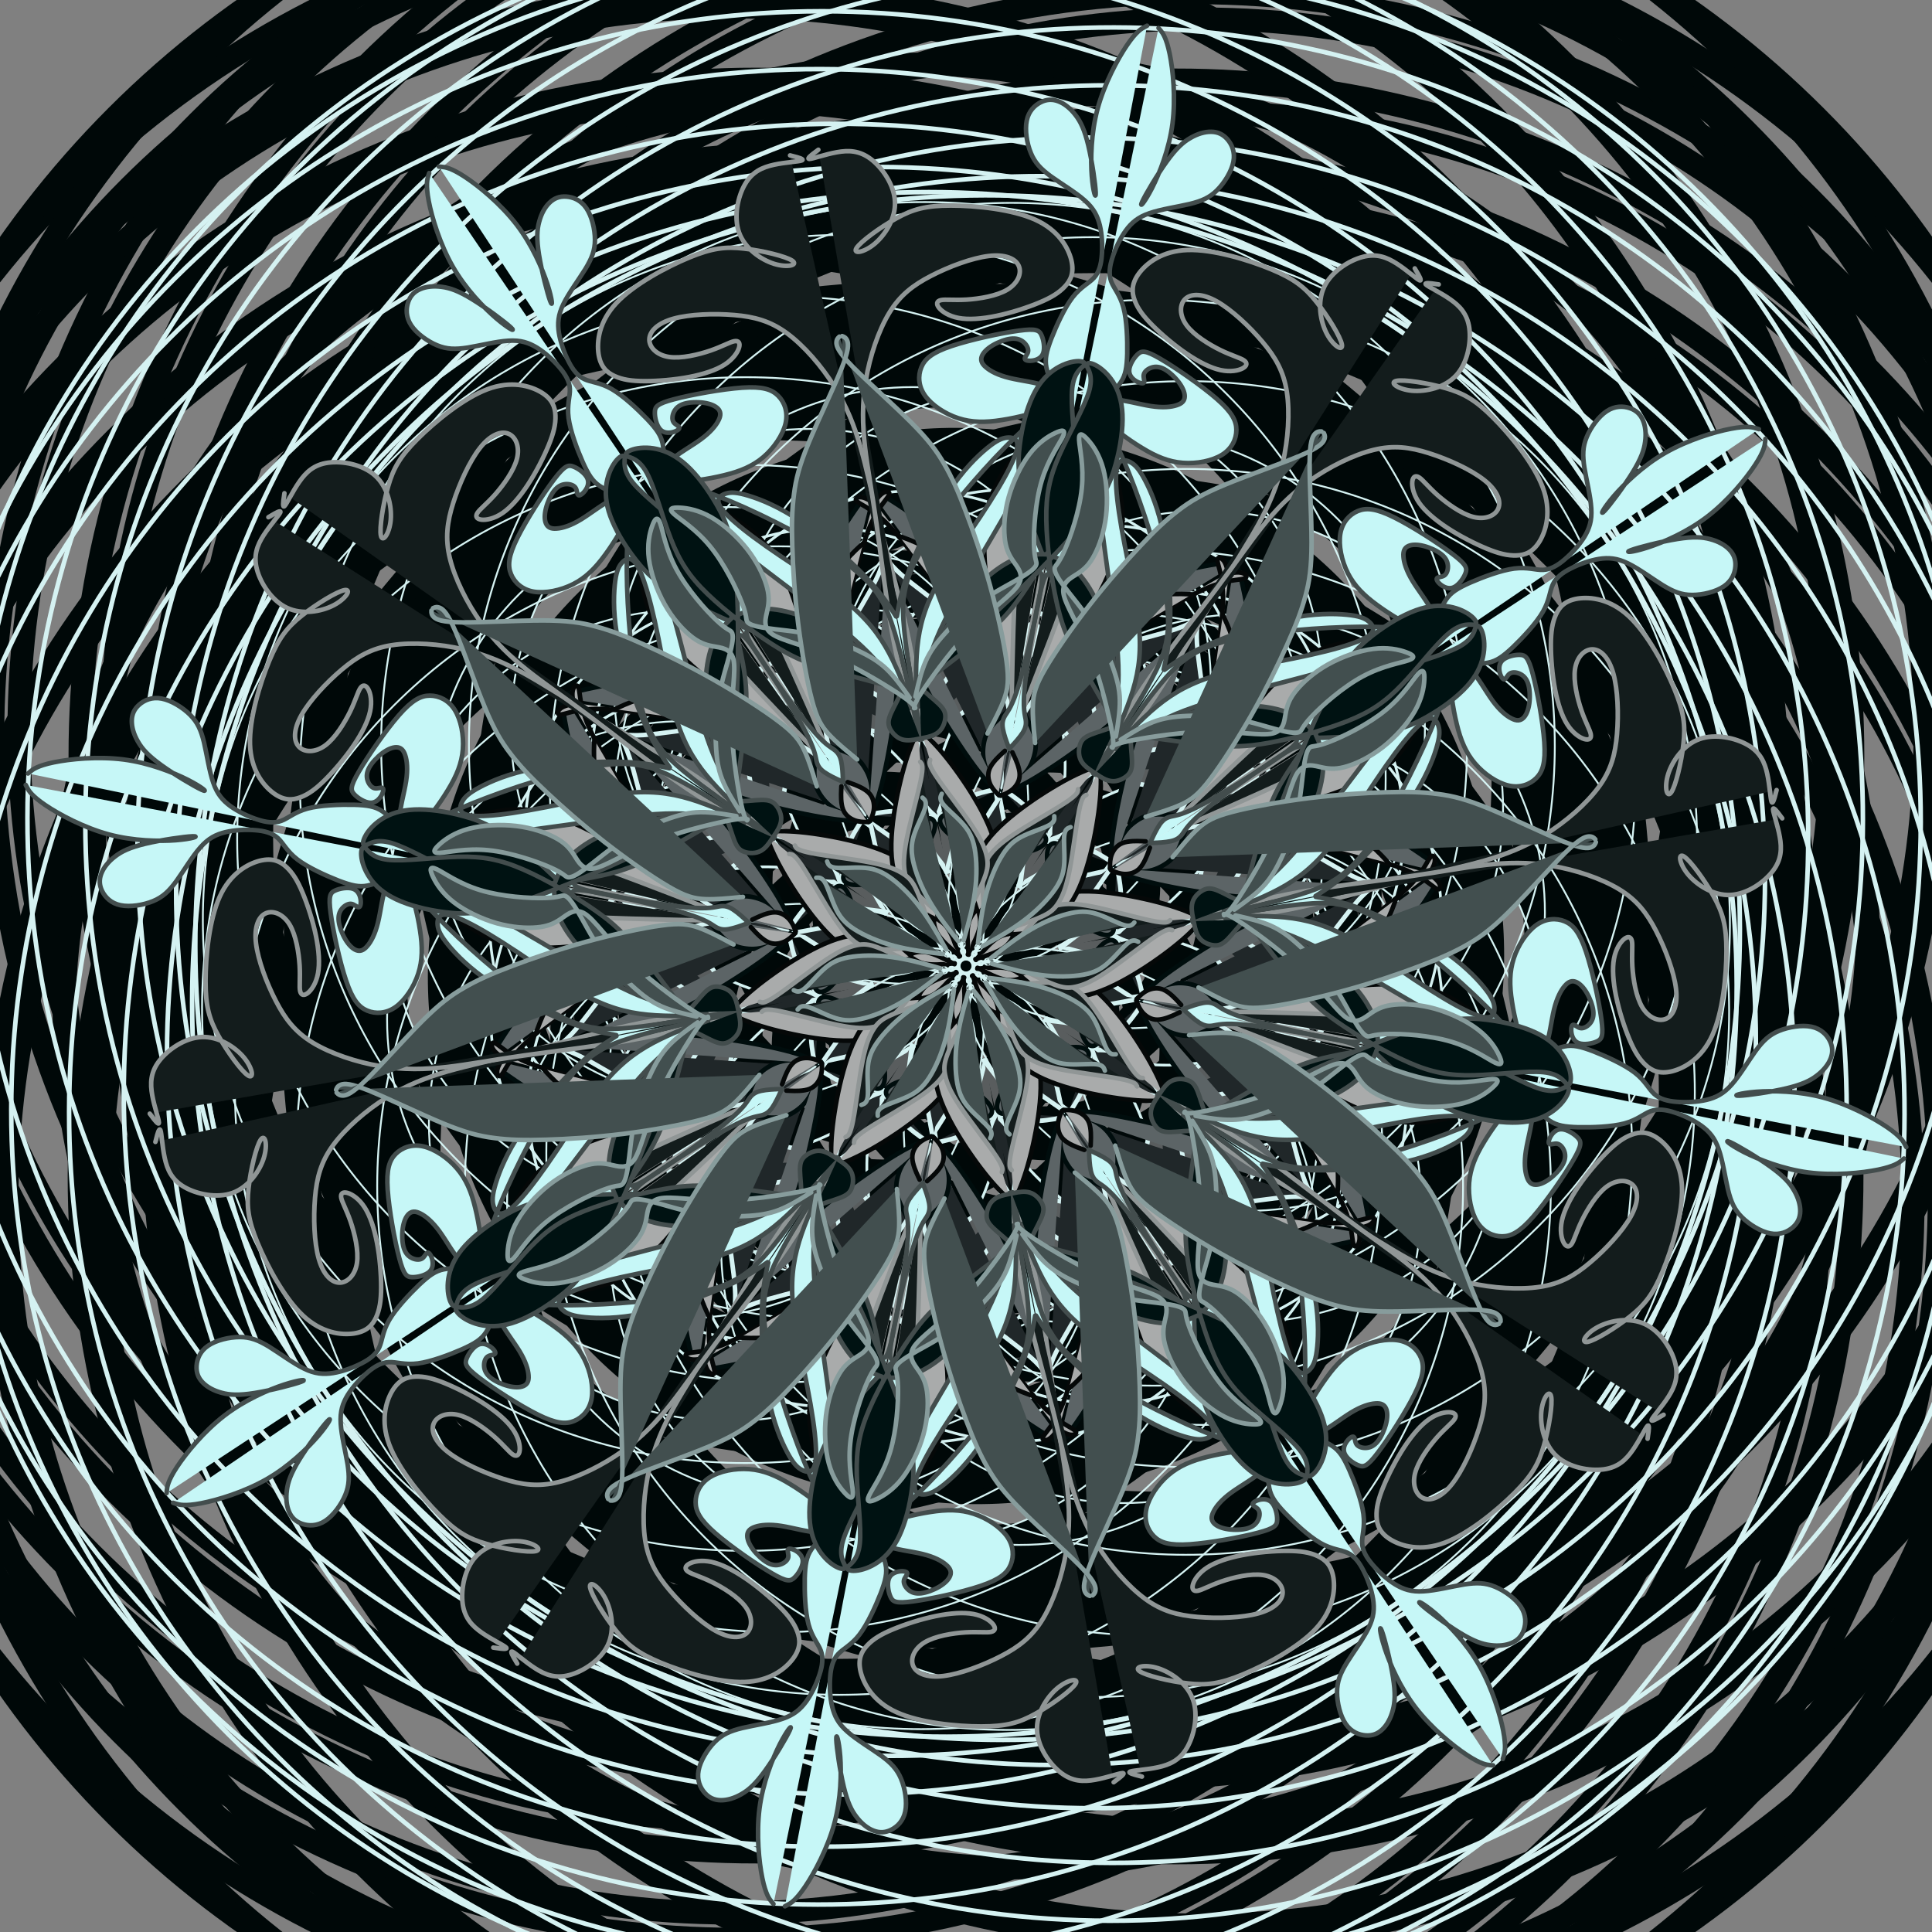 <?xml version="1.0" encoding="utf-8"?>
<!-- Generator: https://www.toybytoy.com/console/Draw-mandala -->
<svg width="527" class="boundless" height="527" viewBox="-793 -793 2113 2113" xmlns="http://www.w3.org/2000/svg" xmlns:xlink="http://www.w3.org/1999/xlink"><rect x="-793" y="-793" width="2113" height="2113" fill="#808080" stroke="none"/><style>symbol{overflow: visible;}</style><defs><symbol id="fig1"><circle cx="23.5" cy="-88.3" r="212" fill="none" stroke="#000808" stroke-width="25"></circle></symbol><symbol id="fig2"><circle cx="51.5" cy="-76.3" r="23" fill="none" stroke="#000808" stroke-width="25"></circle></symbol><symbol id="fig3"><circle cx="-5.5" cy="-39.3" r="5.8" fill="none" stroke="#000808" stroke-width="25"></circle></symbol><symbol id="fig4"><circle cx="-8.5" cy="-13.3" r="3.6" fill="none" stroke="#000808" stroke-width="25"></circle></symbol><symbol id="fig5"><circle cx="3.5" cy="-0.3" r="331.5" fill="none" stroke="#000808" stroke-width="25"></circle></symbol><symbol id="fig6"><circle cx="3.5" cy="-2.3" r="367" fill="none" stroke="#000808" stroke-width="25"></circle></symbol><symbol id="fig7"><circle cx="54.5" cy="-71.3" r="487.1" fill="none" stroke="#000808" stroke-width="25"></circle></symbol><symbol id="fig8"><circle cx="137.5" cy="-217.3" r="735.5" fill="none" stroke="#000808" stroke-width="25"></circle></symbol><symbol id="fig9"><circle cx="0.5" cy="-249.3" r="1064.9" fill="none" stroke="#000808" stroke-width="25"></circle></symbol><symbol id="fig10"><circle cx="44.5" cy="257.7" r="991.3" fill="none" stroke="#000808" stroke-width="25"></circle></symbol><symbol id="fig11"><circle cx="15.5" cy="-41.3" r="668.4" fill="none" stroke="#000808" stroke-width="25"></circle></symbol><symbol id="fig12"><circle cx="30.5" cy="-60.3" r="855.8" fill="none" stroke="#000808" stroke-width="25"></circle></symbol><symbol id="fig13"><circle cx="145.5" cy="-223.3" r="259" fill="none" stroke="#d5f2f2" stroke-width="3"></circle></symbol><symbol id="fig14"><circle cx="175.5" cy="-258.3" r="326.4" fill="none" stroke="#d5f2f2" stroke-width="2"></circle></symbol><symbol id="fig15"><circle cx="138.5" cy="-203.3" r="593.8" fill="none" stroke="#d5f2f2" stroke-width="2"></circle></symbol><symbol id="fig16"><circle cx="40.5" cy="-157.3" r="1003.7" fill="none" stroke="#d5f2f2" stroke-width="5"></circle></symbol><symbol id="fig17"><circle cx="11.5" cy="-20.3" r="329.8" fill="none" stroke="#d5f2f2" stroke-width="5"></circle></symbol><symbol id="fig18"><path d="M-19.5,-103.3L-24,-109C-28.5,-114.7,-37.5,-126,-44.2,-136.5C-50.8,-147,-55.2,-156.7,-57.5,-168.3C-59.8,-180,-60.2,-193.7,-58.8,-208.7C-57.5,-223.7,-54.5,-240,-54,-250C-53.5,-260,-55.5,-263.7,-56.5,-265.5L-57.5,-267.3" fill="#595d5e" stroke="#d5f2f2" stroke-width="5" stroke-linecap="round"></path></symbol><symbol id="fig19"><path d="M-50.5,-261.3L-50.5,-267.3C-50.5,-273.3,-50.5,-285.3,-45.5,-298.8C-40.5,-312.3,-30.5,-327.3,-18.2,-340.5C-5.8,-353.7,8.8,-365,21.5,-372.5C34.2,-380,44.8,-383.7,53.3,-385.5C61.8,-387.3,68.2,-387.3,71.3,-387.3L74.5,-387.3" fill="#595d5e" stroke="#d5f2f2" stroke-width="5" stroke-linecap="round"></path></symbol><symbol id="fig20"><path d="M-50.5,-254.3L-44.3,-256.5C-38.2,-258.7,-25.8,-263,-11.2,-272C3.5,-281,20.5,-294.7,32,-305.8C43.5,-317,49.5,-325.7,55.7,-338C61.8,-350.3,68.2,-366.3,71.3,-374.3L74.5,-382.3" fill="#595d5e" stroke="#d5f2f2" stroke-width="5" stroke-linecap="round"></path></symbol><symbol id="fig21"><path d="M-45.5,-256.3L-44.7,-260.8C-43.8,-265.3,-42.2,-274.3,-37.7,-285.2C-33.2,-296,-25.8,-308.7,-16,-320C-6.2,-331.3,6.2,-341.3,21,-349.8C35.8,-358.3,53.2,-365.3,63,-369.8C72.8,-374.3,75.2,-376.3,76.5,-379.7C77.8,-383,78.2,-387.7,77.8,-389C77.5,-390.3,76.5,-388.3,76,-387.3L75.5,-386.3" fill="#202729" stroke="#d5f2f2" stroke-width="5" stroke-linecap="round"></path></symbol><symbol id="fig22"><path d="M92.5,-135.3L92.2,-140C91.8,-144.7,91.2,-154,94.7,-163.8C98.2,-173.7,105.8,-184,114.2,-192.3C122.5,-200.7,131.5,-207,136,-210.2L140.5,-213.3" fill="#202729" stroke="#d5f2f2" stroke-width="5" stroke-linecap="round"></path></symbol><symbol id="fig23"><path d="M89.5,-136.3L96.2,-135.8C102.8,-135.3,116.2,-134.3,128.7,-130C141.2,-125.7,152.8,-118,158.7,-114.2L164.5,-110.3" fill="#202729" stroke="#d5f2f2" stroke-width="5" stroke-linecap="round"></path></symbol><symbol id="fig24"><path d="M-17.5,-32.3L-17.5,-38C-17.5,-43.7,-17.5,-55,-19.5,-65.7C-21.5,-76.3,-25.5,-86.3,-32.2,-96C-38.8,-105.7,-48.2,-115,-61.3,-125.5C-74.5,-136,-91.5,-147.7,-100,-153.5L-108.5,-159.3" fill="#202729" stroke="#d5f2f2" stroke-width="5" stroke-linecap="round"></path></symbol><symbol id="fig25"><path d="M158.5,-107.3L165,-116.8C171.5,-126.3,184.5,-145.3,192.3,-150.7C200.2,-156,202.8,-147.7,203.8,-149.2C204.8,-150.7,204.2,-162,204.7,-169C205.2,-176,206.8,-178.7,210.7,-179.8C214.5,-181,220.5,-180.7,226.8,-177.8C233.2,-175,239.8,-169.7,249.7,-171.7C259.5,-173.7,272.5,-183,279.7,-189.7C286.8,-196.3,288.2,-200.3,288.8,-202.3L289.5,-204.3" fill="#202729" stroke="#d5f2f2" stroke-width="5" stroke-linecap="round"></path></symbol><symbol id="fig26"><path d="M245.5,-172.3L244.3,-174.5C243.2,-176.7,240.8,-181,241,-185.2C241.2,-189.3,243.8,-193.3,252.3,-195.7C260.8,-198,275.2,-198.7,284.7,-200.2C294.2,-201.7,298.8,-204,300.8,-206.3C302.8,-208.7,302.2,-211,301.8,-212.2L301.5,-213.3" fill="#202729" stroke="#d5f2f2" stroke-width="5" stroke-linecap="round"></path></symbol><symbol id="fig27"><path d="M165.5,-110.3L168.7,-113.7C171.8,-117,178.2,-123.7,184.7,-128.7C191.2,-133.7,197.8,-137,209.3,-141.2C220.8,-145.3,237.2,-150.3,252.8,-153C268.5,-155.7,283.5,-156,295.8,-155.3C308.2,-154.7,317.8,-153,327.2,-150C336.5,-147,345.5,-142.7,363,-132.5C380.5,-122.3,406.5,-106.3,422.8,-98.3C439.2,-90.3,445.8,-90.3,449.2,-90.3L452.5,-90.3" fill="#202729" stroke="#d5f2f2" stroke-width="5" stroke-linecap="round"></path></symbol><symbol id="fig28"><path d="M157.5,-106.3L159.3,-112.5C161.2,-118.7,164.8,-131,169.5,-139.8C174.2,-148.7,179.8,-154,185.7,-158.2C191.5,-162.3,197.5,-165.3,207.5,-165.8C217.5,-166.3,231.5,-164.3,239.2,-164.5C246.8,-164.7,248.2,-167,248.8,-168.2L249.5,-169.3" fill="#5c6466" stroke="#000d0d" stroke-width="5" stroke-linecap="round"></path></symbol><symbol id="fig29"><path d="M40.5,-191.3L43.5,-191.7C46.5,-192,52.5,-192.7,69,-202C85.5,-211.3,112.5,-229.3,137.2,-248.3C161.8,-267.3,184.2,-287.3,200.5,-307.2C216.8,-327,227.2,-346.7,234,-357.3C240.8,-368,244.2,-369.7,245.8,-370.5L247.5,-371.3" fill="#5c6466" stroke="#000d0d" stroke-width="5" stroke-linecap="round"></path></symbol><symbol id="fig30"><path d="M-166.5,-252.3L-170.3,-256.7C-174.2,-261,-181.8,-269.7,-185.3,-288.8C-188.8,-308,-188.2,-337.7,-181.7,-367.8C-175.2,-398,-162.8,-428.7,-148.3,-455.3C-133.8,-482,-117.2,-504.7,-108.8,-516L-100.5,-527.3" fill="#5c6466" stroke="#000d0d" stroke-width="5" stroke-linecap="round"></path></symbol><symbol id="fig31"><path d="M-14.5,-21.3L-14.2,-23.7C-13.8,-26,-13.2,-30.7,-14.3,-37.2C-15.5,-43.7,-18.5,-52,-23.5,-60.3C-28.5,-68.7,-35.5,-77,-44.8,-82.8C-54.2,-88.7,-65.8,-92,-79.8,-92C-93.8,-92,-110.2,-88.7,-120,-88.7C-129.8,-88.7,-133.2,-92,-134,-95C-134.8,-98,-133.2,-100.7,-132.3,-102L-131.5,-103.3" fill="#5c6466" stroke="#000d0d" stroke-width="5" stroke-linecap="round"></path></symbol><symbol id="fig32"><path d="M-7.5,-10.3L-9.3,-16.2C-11.2,-22,-14.8,-33.7,-19.7,-40.8C-24.5,-48,-30.5,-50.7,-33.5,-52L-36.5,-53.3" fill="#a9abab" stroke="#050808" stroke-width="5" stroke-linecap="round"></path></symbol><symbol id="fig33"><path d="M-34.5,-50.3L-35,-56.8C-35.5,-63.3,-36.5,-76.3,-43.2,-88.5C-49.8,-100.7,-62.2,-112,-79,-120.7C-95.8,-129.3,-117.2,-135.3,-137.8,-139.7C-158.5,-144,-178.5,-146.7,-193.3,-147.3C-208.2,-148,-217.8,-146.7,-222.8,-147.3C-227.8,-148,-228.2,-150.7,-228.3,-152L-228.5,-153.3" fill="#a9abab" stroke="#050808" stroke-width="5" stroke-linecap="round"></path></symbol><symbol id="fig34"><path d="M157.5,-107.3L157.5,-109.7C157.5,-112,157.5,-116.7,159.3,-121.7C161.2,-126.7,164.8,-132,171.3,-134.5C177.8,-137,187.2,-136.7,191.8,-136.5L196.5,-136.3" fill="#a9abab" stroke="#050808" stroke-width="5" stroke-linecap="round"></path></symbol><symbol id="fig35"><path d="M254.5,-170.3L275.8,-163.8C297.2,-157.3,339.8,-144.3,379.3,-133.8C418.8,-123.3,455.2,-115.3,477.8,-106.3C500.5,-97.3,509.5,-87.3,514.3,-84.7C519.2,-82,519.8,-86.7,517.3,-90.8C514.8,-95,509.2,-98.7,506.3,-100.5L503.5,-102.3" fill="#a9abab" stroke="#050808" stroke-width="5" stroke-linecap="round"></path></symbol><symbol id="fig36"><path d="M-166.5,-255.3L-168.3,-258.5C-170.2,-261.7,-173.8,-268,-172.7,-291C-171.5,-314,-165.5,-353.7,-159.2,-380.8C-152.8,-408,-146.2,-422.7,-138.3,-434.2C-130.5,-445.7,-121.5,-454,-117,-458.2L-112.5,-462.3" fill="#a9abab" stroke="#050808" stroke-width="5" stroke-linecap="round"></path></symbol><symbol id="fig37"><path d="M-162.5,-236.3L-179.3,-246.2C-196.2,-256,-229.8,-275.7,-259.2,-296.5C-288.5,-317.3,-313.5,-339.3,-328.7,-358.5C-343.8,-377.7,-349.2,-394,-352.8,-410.2C-356.5,-426.3,-358.5,-442.3,-357.5,-462C-356.5,-481.7,-352.5,-505,-354.2,-517C-355.8,-529,-363.2,-529.7,-366.8,-530L-370.5,-530.3" fill="#a9abab" stroke="#050808" stroke-width="5" stroke-linecap="round"></path></symbol><symbol id="fig38"><path d="M-156.5,-232.3L-308.5,-454.3" fill="#131c1c" stroke="#909696" stroke-width="5" stroke-linecap="round"></path></symbol><symbol id="fig39"><path d="M-151.5,-221.3L-175.5,-246.3C-199.5,-271.3,-247.5,-321.3,-274.3,-352.8C-301.2,-384.3,-306.8,-397.3,-308.8,-411.3C-310.8,-425.3,-309.2,-440.3,-311.2,-449.2C-313.2,-458,-318.8,-460.7,-321.7,-462L-324.5,-463.3" fill="#131c1c" stroke="#909696" stroke-width="5" stroke-linecap="round"></path></symbol><symbol id="fig40"><path d="M20.5,-51.3L19.8,-59.8C19.2,-68.3,17.8,-85.3,18.2,-96.5C18.5,-107.7,20.5,-113,24.8,-119.3C29.2,-125.7,35.8,-133,52.3,-144C68.8,-155,95.2,-169.7,108.5,-178.5C121.8,-187.3,122.2,-190.3,122.3,-191.8L122.5,-193.3" fill="#131c1c" stroke="#909696" stroke-width="5" stroke-linecap="round"></path></symbol><symbol id="fig41"><path d="M50.5,253.7L55.5,268.2C60.5,282.7,70.5,311.7,78.5,352.3C86.5,393,92.5,445.3,97.8,483.2C103.2,521,107.8,544.3,110.5,567.8C113.2,591.3,113.8,615,109.5,640.8C105.2,666.7,95.8,694.7,84,714.2C72.2,733.7,57.8,744.7,38.2,754.8C18.5,765,-6.5,774.3,-24.7,776.5C-42.8,778.7,-54.2,773.7,-57.7,765.7C-61.2,757.7,-56.8,746.7,-45.2,739.7C-33.5,732.7,-14.5,729.7,-0.5,728.8C13.5,728,22.5,729.3,27.3,728.3C32.2,727.3,32.8,724,29.5,719.8C26.2,715.7,18.8,710.7,8,708.7C-2.8,706.7,-17.2,707.7,-33.2,711C-49.2,714.3,-66.8,720,-80,725.5C-93.2,731,-101.8,736.3,-108.2,743.2C-114.5,750,-118.5,758.3,-115.2,772C-111.8,785.7,-101.2,804.7,-75.8,816.2C-50.5,827.7,-10.5,831.7,16.7,831.7C43.8,831.7,58.2,827.7,76,817.8C93.8,808,115.2,792.3,119.7,785.3C124.2,778.3,111.8,780,100,789.8C88.2,799.7,76.8,817.7,77.7,836C78.5,854.3,91.5,873,104,882.5C116.5,892,128.5,892.3,141.3,890C154.2,887.7,167.8,882.7,171.3,882.7C174.8,882.7,168.2,887.7,164.8,890.2L161.5,892.7" fill="#131c1c" stroke="#909696" stroke-width="5" stroke-linecap="round"></path></symbol><symbol id="fig42"><path d="M-134.5,-201.3L-134.7,-205.5C-134.8,-209.7,-135.2,-218,-136.5,-224C-137.8,-230,-140.2,-233.7,-144.5,-236.8C-148.8,-240,-155.2,-242.7,-170.8,-261.7C-186.5,-280.7,-211.5,-316,-225.2,-336.7C-238.8,-357.3,-241.2,-363.3,-239.8,-366.2C-238.5,-369,-233.5,-368.7,-230,-376.2C-226.5,-383.7,-224.5,-399,-223.5,-409.2C-222.5,-419.3,-222.5,-424.3,-224.3,-430.5C-226.2,-436.7,-229.8,-444,-234.7,-451C-239.5,-458,-245.5,-464.7,-262.2,-474.5C-278.8,-484.3,-306.2,-497.3,-320.7,-506.3C-335.2,-515.3,-336.8,-520.3,-336.3,-527.3C-335.8,-534.3,-333.2,-543.3,-324.3,-551.8C-315.5,-560.3,-300.5,-568.3,-290,-576C-279.5,-583.7,-273.5,-591,-270.7,-596.7C-267.8,-602.3,-268.2,-606.3,-271.2,-609.5C-274.2,-612.7,-279.8,-615,-286.8,-616C-293.8,-617,-302.2,-616.7,-308,-615C-313.8,-613.3,-317.2,-610.3,-319.2,-606.5C-321.2,-602.7,-321.8,-598,-320,-595C-318.2,-592,-313.8,-590.7,-313.5,-588.8C-313.2,-587,-316.8,-584.7,-321.3,-583.7C-325.8,-582.7,-331.2,-583,-334.8,-587.3C-338.5,-591.7,-340.5,-600,-340.3,-605.8C-340.2,-611.7,-337.8,-615,-319.5,-619.8C-301.2,-624.7,-266.8,-631,-244.7,-632.5C-222.5,-634,-212.5,-630.7,-205.5,-623.7C-198.5,-616.7,-194.5,-606,-197.3,-593.5C-200.2,-581,-209.8,-566.7,-221.5,-556.7C-233.2,-546.7,-246.8,-541,-264.7,-536.7C-282.5,-532.3,-304.5,-529.3,-316.5,-529.8C-328.5,-530.3,-330.5,-534.3,-330.8,-542.2C-331.2,-550,-329.8,-561.7,-331.7,-571C-333.5,-580.3,-338.5,-587.3,-348.8,-598.2C-359.2,-609,-374.8,-623.7,-387.5,-631C-400.2,-638.3,-409.8,-638.3,-417.3,-641.8C-424.8,-645.3,-430.2,-652.3,-434.8,-661.5C-439.5,-670.7,-443.5,-682,-445.2,-692.3C-446.8,-702.7,-446.2,-712,-440.3,-724C-434.5,-736,-423.5,-750.7,-416.3,-762.3C-409.2,-774,-405.8,-782.7,-405.8,-794.2C-405.8,-805.7,-409.2,-820,-415.2,-828.8C-421.2,-837.7,-429.8,-841,-437.2,-841.5C-444.5,-842,-450.5,-839.7,-455.5,-834.8C-460.5,-830,-464.5,-822.7,-466.8,-814C-469.2,-805.3,-469.8,-795.3,-467,-777.8C-464.2,-760.3,-457.8,-735.3,-454.8,-727.3C-451.8,-719.3,-452.2,-728.3,-457.8,-745.7C-463.5,-763,-474.5,-788.7,-491.8,-811.2C-509.2,-833.7,-532.8,-853,-548,-863C-563.2,-873,-569.8,-873.7,-573.2,-874L-576.5,-874.3" fill="#c6f7f7" stroke="#434d4d" stroke-width="5" stroke-linecap="round"></path></symbol><symbol id="fig43"><path d="M-50.5,-247.3L-55,-268.8C-59.5,-290.3,-68.5,-333.3,-78,-364.7C-87.5,-396,-97.5,-415.7,-130,-439.5C-162.5,-463.3,-217.5,-491.3,-257,-508C-296.5,-524.7,-320.5,-530,-334.3,-535.7C-348.2,-541.3,-351.8,-547.3,-357.8,-553.8C-363.8,-560.3,-372.2,-567.3,-359.3,-554.2C-346.5,-541,-312.5,-507.7,-270.2,-472.8C-227.8,-438,-177.2,-401.7,-144.5,-375.7C-111.8,-349.7,-97.2,-334,-84.5,-316.3C-71.8,-298.7,-61.2,-279,-60.5,-282.3C-59.8,-285.7,-69.2,-312,-80,-334.2C-90.8,-356.3,-103.2,-374.3,-125,-393.2C-146.8,-412,-178.2,-431.7,-202,-447.7C-225.8,-463.7,-242.2,-476,-253.2,-485.7C-264.2,-495.3,-269.8,-502.3,-270.7,-507.3C-271.5,-512.3,-267.5,-515.3,-262.3,-516.8C-257.2,-518.3,-250.8,-518.3,-237.7,-514.3C-224.5,-510.3,-204.5,-502.3,-180.8,-486.3C-157.2,-470.3,-129.8,-446.3,-111.8,-427.7C-93.8,-409,-85.2,-395.7,-80.8,-389L-76.5,-382.3" fill="#c6f7f7" stroke="#434d4d" stroke-width="5" stroke-linecap="round"></path></symbol><symbol id="fig44"><path d="M140.5,-211.3L137.5,-213.3C134.5,-215.3,128.5,-219.3,125.7,-224.8C122.8,-230.3,123.2,-237.3,124.8,-242.3C126.5,-247.3,129.5,-250.3,137,-253.3C144.5,-256.3,156.5,-259.3,162.5,-262.5C168.5,-265.7,168.5,-269,168.5,-270.7L168.5,-272.3" fill="#001212" stroke="#434d4d" stroke-width="5" stroke-linecap="round"></path></symbol><symbol id="fig45"><path d="M-252.5,-181.3L-250.3,-197.2C-248.2,-213,-243.8,-244.7,-241.7,-267.8C-239.5,-291,-239.5,-305.7,-244,-330.7C-248.5,-355.7,-257.5,-391,-267.7,-416.8C-277.8,-442.7,-289.2,-459,-308,-477C-326.8,-495,-353.2,-514.7,-364.7,-529C-376.2,-543.3,-372.8,-552.3,-373.3,-556C-373.8,-559.7,-378.2,-558,-382.5,-552.8C-386.8,-547.7,-391.2,-539,-393,-528.7C-394.8,-518.3,-394.2,-506.3,-389,-492C-383.8,-477.7,-374.2,-461,-361.5,-444.7C-348.8,-428.3,-333.2,-412.3,-285,-389.2C-236.8,-366,-156.2,-335.7,-119.7,-325C-83.2,-314.3,-90.8,-323.3,-101.5,-333.2C-112.2,-343,-125.8,-353.7,-140.5,-362.8C-155.2,-372,-170.8,-379.7,-185.5,-384.5C-200.2,-389.3,-213.8,-391.3,-225,-390.5C-236.2,-389.7,-244.8,-386,-249.2,-384.2L-253.5,-382.3" fill="#001212" stroke="#434d4d" stroke-width="5" stroke-linecap="round"></path></symbol><symbol id="fig46"><path d="M-247.5,-169.3L-251.2,-175.2C-254.8,-181,-262.2,-192.7,-266.7,-204.2C-271.2,-215.7,-272.8,-227,-273.5,-241.8C-274.2,-256.7,-273.8,-275,-270.5,-293.7C-267.2,-312.3,-260.8,-331.3,-257.7,-343.8C-254.5,-356.3,-254.5,-362.3,-256.2,-365C-257.8,-367.7,-261.2,-367,-273,-378.2C-284.8,-389.3,-305.2,-412.3,-316.8,-434C-328.5,-455.7,-331.5,-476,-334.5,-484.3C-337.5,-492.7,-340.5,-489,-343.3,-481C-346.2,-473,-348.8,-460.7,-346.8,-445.2C-344.8,-429.7,-338.2,-411,-329.7,-395.8C-321.2,-380.7,-310.8,-369,-302,-361.7C-293.2,-354.3,-285.8,-351.3,-276.8,-349.7C-267.8,-348,-257.2,-347.7,-254.3,-335.2C-251.5,-322.7,-256.5,-298,-256.3,-268C-256.2,-238,-250.8,-202.7,-247.2,-183.7C-243.5,-164.7,-241.5,-162,-240.5,-160.7L-239.5,-159.3" fill="#424f4f" stroke="#879c9c" stroke-width="5" stroke-linecap="round"></path></symbol><symbol id="fig47"><path d="M-2.5,-28.3L0,-37.2C2.5,-46,7.5,-63.7,9.8,-81.2C12.2,-98.7,11.8,-116,9.5,-128.5C7.2,-141,2.8,-148.7,-4.2,-156.3C-11.2,-164,-20.8,-171.7,-25,-177C-29.2,-182.3,-27.8,-185.3,-27.2,-186.8L-26.5,-188.3" fill="#424f4f" stroke="#879c9c" stroke-width="5" stroke-linecap="round"></path></symbol><symbol id="fig48"><path d="M23.5,-254.3L27,-260.8C30.5,-267.3,37.5,-280.3,41.7,-291.7C45.8,-303,47.2,-312.7,44.3,-333.5C41.5,-354.3,34.5,-386.3,26.2,-416.5C17.8,-446.7,8.2,-475,-0.2,-497C-8.5,-519,-15.5,-534.7,-23.7,-548.8C-31.8,-563,-41.2,-575.7,-60.3,-594.8C-79.5,-614,-108.5,-639.7,-124,-655.5C-139.5,-671.3,-141.5,-677.3,-141.7,-681.2C-141.8,-685,-140.2,-686.7,-139.3,-687.5L-138.5,-688.3" fill="#424f4f" stroke="#879c9c" stroke-width="5" stroke-linecap="round"></path></symbol></defs><g transform="translate(263.5, 263.5)"><g id="layer1"><use xlink:href="#fig1" transform="rotate(0)"></use><use xlink:href="#fig1" transform="rotate(22.5)"></use><use xlink:href="#fig1" transform="rotate(45)"></use><use xlink:href="#fig1" transform="rotate(67.5)"></use><use xlink:href="#fig1" transform="rotate(90)"></use><use xlink:href="#fig1" transform="rotate(112.5)"></use><use xlink:href="#fig1" transform="rotate(135)"></use><use xlink:href="#fig1" transform="rotate(157.5)"></use><use xlink:href="#fig1" transform="rotate(180)"></use><use xlink:href="#fig1" transform="rotate(202.5)"></use><use xlink:href="#fig1" transform="rotate(225)"></use><use xlink:href="#fig1" transform="rotate(247.5)"></use><use xlink:href="#fig1" transform="rotate(270)"></use><use xlink:href="#fig1" transform="rotate(292.5)"></use><use xlink:href="#fig1" transform="rotate(315)"></use><use xlink:href="#fig1" transform="rotate(337.5)"></use></g><g id="layer2"><use xlink:href="#fig2" transform="rotate(0)"></use><use xlink:href="#fig2" transform="rotate(22.5)"></use><use xlink:href="#fig2" transform="rotate(45)"></use><use xlink:href="#fig2" transform="rotate(67.5)"></use><use xlink:href="#fig2" transform="rotate(90)"></use><use xlink:href="#fig2" transform="rotate(112.5)"></use><use xlink:href="#fig2" transform="rotate(135)"></use><use xlink:href="#fig2" transform="rotate(157.5)"></use><use xlink:href="#fig2" transform="rotate(180)"></use><use xlink:href="#fig2" transform="rotate(202.5)"></use><use xlink:href="#fig2" transform="rotate(225)"></use><use xlink:href="#fig2" transform="rotate(247.5)"></use><use xlink:href="#fig2" transform="rotate(270)"></use><use xlink:href="#fig2" transform="rotate(292.5)"></use><use xlink:href="#fig2" transform="rotate(315)"></use><use xlink:href="#fig2" transform="rotate(337.5)"></use></g><g id="layer3"><use xlink:href="#fig3" transform="rotate(0)"></use><use xlink:href="#fig3" transform="rotate(22.5)"></use><use xlink:href="#fig3" transform="rotate(45)"></use><use xlink:href="#fig3" transform="rotate(67.5)"></use><use xlink:href="#fig3" transform="rotate(90)"></use><use xlink:href="#fig3" transform="rotate(112.5)"></use><use xlink:href="#fig3" transform="rotate(135)"></use><use xlink:href="#fig3" transform="rotate(157.5)"></use><use xlink:href="#fig3" transform="rotate(180)"></use><use xlink:href="#fig3" transform="rotate(202.5)"></use><use xlink:href="#fig3" transform="rotate(225)"></use><use xlink:href="#fig3" transform="rotate(247.5)"></use><use xlink:href="#fig3" transform="rotate(270)"></use><use xlink:href="#fig3" transform="rotate(292.5)"></use><use xlink:href="#fig3" transform="rotate(315)"></use><use xlink:href="#fig3" transform="rotate(337.5)"></use></g><g id="layer4"><use xlink:href="#fig4" transform="rotate(0)"></use><use xlink:href="#fig4" transform="rotate(22.5)"></use><use xlink:href="#fig4" transform="rotate(45)"></use><use xlink:href="#fig4" transform="rotate(67.5)"></use><use xlink:href="#fig4" transform="rotate(90)"></use><use xlink:href="#fig4" transform="rotate(112.5)"></use><use xlink:href="#fig4" transform="rotate(135)"></use><use xlink:href="#fig4" transform="rotate(157.5)"></use><use xlink:href="#fig4" transform="rotate(180)"></use><use xlink:href="#fig4" transform="rotate(202.5)"></use><use xlink:href="#fig4" transform="rotate(225)"></use><use xlink:href="#fig4" transform="rotate(247.5)"></use><use xlink:href="#fig4" transform="rotate(270)"></use><use xlink:href="#fig4" transform="rotate(292.5)"></use><use xlink:href="#fig4" transform="rotate(315)"></use><use xlink:href="#fig4" transform="rotate(337.5)"></use></g><g id="layer5"><use xlink:href="#fig5" transform="rotate(0)"></use><use xlink:href="#fig5" transform="rotate(22.5)"></use><use xlink:href="#fig5" transform="rotate(45)"></use><use xlink:href="#fig5" transform="rotate(67.5)"></use><use xlink:href="#fig5" transform="rotate(90)"></use><use xlink:href="#fig5" transform="rotate(112.5)"></use><use xlink:href="#fig5" transform="rotate(135)"></use><use xlink:href="#fig5" transform="rotate(157.5)"></use><use xlink:href="#fig5" transform="rotate(180)"></use><use xlink:href="#fig5" transform="rotate(202.5)"></use><use xlink:href="#fig5" transform="rotate(225)"></use><use xlink:href="#fig5" transform="rotate(247.5)"></use><use xlink:href="#fig5" transform="rotate(270)"></use><use xlink:href="#fig5" transform="rotate(292.5)"></use><use xlink:href="#fig5" transform="rotate(315)"></use><use xlink:href="#fig5" transform="rotate(337.5)"></use></g><g id="layer6"><use xlink:href="#fig6" transform="rotate(0)"></use><use xlink:href="#fig6" transform="rotate(22.5)"></use><use xlink:href="#fig6" transform="rotate(45)"></use><use xlink:href="#fig6" transform="rotate(67.5)"></use><use xlink:href="#fig6" transform="rotate(90)"></use><use xlink:href="#fig6" transform="rotate(112.5)"></use><use xlink:href="#fig6" transform="rotate(135)"></use><use xlink:href="#fig6" transform="rotate(157.5)"></use><use xlink:href="#fig6" transform="rotate(180)"></use><use xlink:href="#fig6" transform="rotate(202.5)"></use><use xlink:href="#fig6" transform="rotate(225)"></use><use xlink:href="#fig6" transform="rotate(247.5)"></use><use xlink:href="#fig6" transform="rotate(270)"></use><use xlink:href="#fig6" transform="rotate(292.5)"></use><use xlink:href="#fig6" transform="rotate(315)"></use><use xlink:href="#fig6" transform="rotate(337.5)"></use></g><g id="layer7"><use xlink:href="#fig7" transform="rotate(0)"></use><use xlink:href="#fig7" transform="rotate(22.5)"></use><use xlink:href="#fig7" transform="rotate(45)"></use><use xlink:href="#fig7" transform="rotate(67.5)"></use><use xlink:href="#fig7" transform="rotate(90)"></use><use xlink:href="#fig7" transform="rotate(112.5)"></use><use xlink:href="#fig7" transform="rotate(135)"></use><use xlink:href="#fig7" transform="rotate(157.5)"></use><use xlink:href="#fig7" transform="rotate(180)"></use><use xlink:href="#fig7" transform="rotate(202.5)"></use><use xlink:href="#fig7" transform="rotate(225)"></use><use xlink:href="#fig7" transform="rotate(247.5)"></use><use xlink:href="#fig7" transform="rotate(270)"></use><use xlink:href="#fig7" transform="rotate(292.5)"></use><use xlink:href="#fig7" transform="rotate(315)"></use><use xlink:href="#fig7" transform="rotate(337.5)"></use></g><g id="layer8"><use xlink:href="#fig8" transform="rotate(0)"></use><use xlink:href="#fig8" transform="rotate(22.5)"></use><use xlink:href="#fig8" transform="rotate(45)"></use><use xlink:href="#fig8" transform="rotate(67.5)"></use><use xlink:href="#fig8" transform="rotate(90)"></use><use xlink:href="#fig8" transform="rotate(112.5)"></use><use xlink:href="#fig8" transform="rotate(135)"></use><use xlink:href="#fig8" transform="rotate(157.5)"></use><use xlink:href="#fig8" transform="rotate(180)"></use><use xlink:href="#fig8" transform="rotate(202.5)"></use><use xlink:href="#fig8" transform="rotate(225)"></use><use xlink:href="#fig8" transform="rotate(247.5)"></use><use xlink:href="#fig8" transform="rotate(270)"></use><use xlink:href="#fig8" transform="rotate(292.5)"></use><use xlink:href="#fig8" transform="rotate(315)"></use><use xlink:href="#fig8" transform="rotate(337.5)"></use></g><g id="layer9"><use xlink:href="#fig9" transform="rotate(0)"></use><use xlink:href="#fig9" transform="rotate(22.5)"></use><use xlink:href="#fig9" transform="rotate(45)"></use><use xlink:href="#fig9" transform="rotate(67.5)"></use><use xlink:href="#fig9" transform="rotate(90)"></use><use xlink:href="#fig9" transform="rotate(112.5)"></use><use xlink:href="#fig9" transform="rotate(135)"></use><use xlink:href="#fig9" transform="rotate(157.5)"></use><use xlink:href="#fig9" transform="rotate(180)"></use><use xlink:href="#fig9" transform="rotate(202.5)"></use><use xlink:href="#fig9" transform="rotate(225)"></use><use xlink:href="#fig9" transform="rotate(247.5)"></use><use xlink:href="#fig9" transform="rotate(270)"></use><use xlink:href="#fig9" transform="rotate(292.5)"></use><use xlink:href="#fig9" transform="rotate(315)"></use><use xlink:href="#fig9" transform="rotate(337.5)"></use></g><g id="layer10"><use xlink:href="#fig10" transform="rotate(0)"></use><use xlink:href="#fig10" transform="rotate(22.5)"></use><use xlink:href="#fig10" transform="rotate(45)"></use><use xlink:href="#fig10" transform="rotate(67.5)"></use><use xlink:href="#fig10" transform="rotate(90)"></use><use xlink:href="#fig10" transform="rotate(112.5)"></use><use xlink:href="#fig10" transform="rotate(135)"></use><use xlink:href="#fig10" transform="rotate(157.5)"></use><use xlink:href="#fig10" transform="rotate(180)"></use><use xlink:href="#fig10" transform="rotate(202.5)"></use><use xlink:href="#fig10" transform="rotate(225)"></use><use xlink:href="#fig10" transform="rotate(247.5)"></use><use xlink:href="#fig10" transform="rotate(270)"></use><use xlink:href="#fig10" transform="rotate(292.5)"></use><use xlink:href="#fig10" transform="rotate(315)"></use><use xlink:href="#fig10" transform="rotate(337.5)"></use></g><g id="layer11"><use xlink:href="#fig11" transform="rotate(0)"></use><use xlink:href="#fig11" transform="rotate(22.5)"></use><use xlink:href="#fig11" transform="rotate(45)"></use><use xlink:href="#fig11" transform="rotate(67.5)"></use><use xlink:href="#fig11" transform="rotate(90)"></use><use xlink:href="#fig11" transform="rotate(112.5)"></use><use xlink:href="#fig11" transform="rotate(135)"></use><use xlink:href="#fig11" transform="rotate(157.5)"></use><use xlink:href="#fig11" transform="rotate(180)"></use><use xlink:href="#fig11" transform="rotate(202.5)"></use><use xlink:href="#fig11" transform="rotate(225)"></use><use xlink:href="#fig11" transform="rotate(247.5)"></use><use xlink:href="#fig11" transform="rotate(270)"></use><use xlink:href="#fig11" transform="rotate(292.5)"></use><use xlink:href="#fig11" transform="rotate(315)"></use><use xlink:href="#fig11" transform="rotate(337.5)"></use></g><g id="layer12"><use xlink:href="#fig12" transform="rotate(0)"></use><use xlink:href="#fig12" transform="rotate(22.5)"></use><use xlink:href="#fig12" transform="rotate(45)"></use><use xlink:href="#fig12" transform="rotate(67.5)"></use><use xlink:href="#fig12" transform="rotate(90)"></use><use xlink:href="#fig12" transform="rotate(112.5)"></use><use xlink:href="#fig12" transform="rotate(135)"></use><use xlink:href="#fig12" transform="rotate(157.5)"></use><use xlink:href="#fig12" transform="rotate(180)"></use><use xlink:href="#fig12" transform="rotate(202.5)"></use><use xlink:href="#fig12" transform="rotate(225)"></use><use xlink:href="#fig12" transform="rotate(247.5)"></use><use xlink:href="#fig12" transform="rotate(270)"></use><use xlink:href="#fig12" transform="rotate(292.5)"></use><use xlink:href="#fig12" transform="rotate(315)"></use><use xlink:href="#fig12" transform="rotate(337.5)"></use></g><g id="layer13"><use xlink:href="#fig13" transform="rotate(0)"></use><use xlink:href="#fig13" transform="rotate(22.5)"></use><use xlink:href="#fig13" transform="rotate(45)"></use><use xlink:href="#fig13" transform="rotate(67.5)"></use><use xlink:href="#fig13" transform="rotate(90)"></use><use xlink:href="#fig13" transform="rotate(112.5)"></use><use xlink:href="#fig13" transform="rotate(135)"></use><use xlink:href="#fig13" transform="rotate(157.5)"></use><use xlink:href="#fig13" transform="rotate(180)"></use><use xlink:href="#fig13" transform="rotate(202.5)"></use><use xlink:href="#fig13" transform="rotate(225)"></use><use xlink:href="#fig13" transform="rotate(247.5)"></use><use xlink:href="#fig13" transform="rotate(270)"></use><use xlink:href="#fig13" transform="rotate(292.5)"></use><use xlink:href="#fig13" transform="rotate(315)"></use><use xlink:href="#fig13" transform="rotate(337.5)"></use></g><g id="layer14"><use xlink:href="#fig14" transform="rotate(0)"></use><use xlink:href="#fig14" transform="rotate(22.5)"></use><use xlink:href="#fig14" transform="rotate(45)"></use><use xlink:href="#fig14" transform="rotate(67.5)"></use><use xlink:href="#fig14" transform="rotate(90)"></use><use xlink:href="#fig14" transform="rotate(112.5)"></use><use xlink:href="#fig14" transform="rotate(135)"></use><use xlink:href="#fig14" transform="rotate(157.5)"></use><use xlink:href="#fig14" transform="rotate(180)"></use><use xlink:href="#fig14" transform="rotate(202.5)"></use><use xlink:href="#fig14" transform="rotate(225)"></use><use xlink:href="#fig14" transform="rotate(247.5)"></use><use xlink:href="#fig14" transform="rotate(270)"></use><use xlink:href="#fig14" transform="rotate(292.5)"></use><use xlink:href="#fig14" transform="rotate(315)"></use><use xlink:href="#fig14" transform="rotate(337.5)"></use></g><g id="layer15"><use xlink:href="#fig15" transform="rotate(0)"></use><use xlink:href="#fig15" transform="rotate(22.5)"></use><use xlink:href="#fig15" transform="rotate(45)"></use><use xlink:href="#fig15" transform="rotate(67.5)"></use><use xlink:href="#fig15" transform="rotate(90)"></use><use xlink:href="#fig15" transform="rotate(112.5)"></use><use xlink:href="#fig15" transform="rotate(135)"></use><use xlink:href="#fig15" transform="rotate(157.5)"></use><use xlink:href="#fig15" transform="rotate(180)"></use><use xlink:href="#fig15" transform="rotate(202.5)"></use><use xlink:href="#fig15" transform="rotate(225)"></use><use xlink:href="#fig15" transform="rotate(247.5)"></use><use xlink:href="#fig15" transform="rotate(270)"></use><use xlink:href="#fig15" transform="rotate(292.5)"></use><use xlink:href="#fig15" transform="rotate(315)"></use><use xlink:href="#fig15" transform="rotate(337.5)"></use></g><g id="layer16"><use xlink:href="#fig16" transform="rotate(0)"></use><use xlink:href="#fig16" transform="rotate(22.5)"></use><use xlink:href="#fig16" transform="rotate(45)"></use><use xlink:href="#fig16" transform="rotate(67.5)"></use><use xlink:href="#fig16" transform="rotate(90)"></use><use xlink:href="#fig16" transform="rotate(112.5)"></use><use xlink:href="#fig16" transform="rotate(135)"></use><use xlink:href="#fig16" transform="rotate(157.5)"></use><use xlink:href="#fig16" transform="rotate(180)"></use><use xlink:href="#fig16" transform="rotate(202.5)"></use><use xlink:href="#fig16" transform="rotate(225)"></use><use xlink:href="#fig16" transform="rotate(247.5)"></use><use xlink:href="#fig16" transform="rotate(270)"></use><use xlink:href="#fig16" transform="rotate(292.5)"></use><use xlink:href="#fig16" transform="rotate(315)"></use><use xlink:href="#fig16" transform="rotate(337.5)"></use></g><g id="layer17"><use xlink:href="#fig17" transform="rotate(0)"></use><use xlink:href="#fig17" transform="rotate(22.5)"></use><use xlink:href="#fig17" transform="rotate(45)"></use><use xlink:href="#fig17" transform="rotate(67.5)"></use><use xlink:href="#fig17" transform="rotate(90)"></use><use xlink:href="#fig17" transform="rotate(112.5)"></use><use xlink:href="#fig17" transform="rotate(135)"></use><use xlink:href="#fig17" transform="rotate(157.5)"></use><use xlink:href="#fig17" transform="rotate(180)"></use><use xlink:href="#fig17" transform="rotate(202.5)"></use><use xlink:href="#fig17" transform="rotate(225)"></use><use xlink:href="#fig17" transform="rotate(247.5)"></use><use xlink:href="#fig17" transform="rotate(270)"></use><use xlink:href="#fig17" transform="rotate(292.5)"></use><use xlink:href="#fig17" transform="rotate(315)"></use><use xlink:href="#fig17" transform="rotate(337.5)"></use></g><g id="layer18"><use xlink:href="#fig18" transform="rotate(0)"></use><use xlink:href="#fig18" transform="rotate(22.5) scale(-1,1)"></use><use xlink:href="#fig18" transform="rotate(45)"></use><use xlink:href="#fig18" transform="rotate(67.5) scale(-1,1)"></use><use xlink:href="#fig18" transform="rotate(90)"></use><use xlink:href="#fig18" transform="rotate(112.5) scale(-1,1)"></use><use xlink:href="#fig18" transform="rotate(135)"></use><use xlink:href="#fig18" transform="rotate(157.5) scale(-1,1)"></use><use xlink:href="#fig18" transform="rotate(180)"></use><use xlink:href="#fig18" transform="rotate(202.5) scale(-1,1)"></use><use xlink:href="#fig18" transform="rotate(225)"></use><use xlink:href="#fig18" transform="rotate(247.5) scale(-1,1)"></use><use xlink:href="#fig18" transform="rotate(270)"></use><use xlink:href="#fig18" transform="rotate(292.5) scale(-1,1)"></use><use xlink:href="#fig18" transform="rotate(315)"></use><use xlink:href="#fig18" transform="rotate(337.5) scale(-1,1)"></use></g><g id="layer19"><use xlink:href="#fig19" transform="rotate(0)"></use><use xlink:href="#fig19" transform="rotate(22.5) scale(-1,1)"></use><use xlink:href="#fig19" transform="rotate(45)"></use><use xlink:href="#fig19" transform="rotate(67.5) scale(-1,1)"></use><use xlink:href="#fig19" transform="rotate(90)"></use><use xlink:href="#fig19" transform="rotate(112.5) scale(-1,1)"></use><use xlink:href="#fig19" transform="rotate(135)"></use><use xlink:href="#fig19" transform="rotate(157.5) scale(-1,1)"></use><use xlink:href="#fig19" transform="rotate(180)"></use><use xlink:href="#fig19" transform="rotate(202.5) scale(-1,1)"></use><use xlink:href="#fig19" transform="rotate(225)"></use><use xlink:href="#fig19" transform="rotate(247.5) scale(-1,1)"></use><use xlink:href="#fig19" transform="rotate(270)"></use><use xlink:href="#fig19" transform="rotate(292.5) scale(-1,1)"></use><use xlink:href="#fig19" transform="rotate(315)"></use><use xlink:href="#fig19" transform="rotate(337.5) scale(-1,1)"></use></g><g id="layer20"><use xlink:href="#fig20" transform="rotate(0)"></use><use xlink:href="#fig20" transform="rotate(22.5) scale(-1,1)"></use><use xlink:href="#fig20" transform="rotate(45)"></use><use xlink:href="#fig20" transform="rotate(67.5) scale(-1,1)"></use><use xlink:href="#fig20" transform="rotate(90)"></use><use xlink:href="#fig20" transform="rotate(112.5) scale(-1,1)"></use><use xlink:href="#fig20" transform="rotate(135)"></use><use xlink:href="#fig20" transform="rotate(157.5) scale(-1,1)"></use><use xlink:href="#fig20" transform="rotate(180)"></use><use xlink:href="#fig20" transform="rotate(202.5) scale(-1,1)"></use><use xlink:href="#fig20" transform="rotate(225)"></use><use xlink:href="#fig20" transform="rotate(247.5) scale(-1,1)"></use><use xlink:href="#fig20" transform="rotate(270)"></use><use xlink:href="#fig20" transform="rotate(292.5) scale(-1,1)"></use><use xlink:href="#fig20" transform="rotate(315)"></use><use xlink:href="#fig20" transform="rotate(337.5) scale(-1,1)"></use></g><g id="layer21"><use xlink:href="#fig21" transform="rotate(0)"></use><use xlink:href="#fig21" transform="rotate(22.5) scale(-1,1)"></use><use xlink:href="#fig21" transform="rotate(45)"></use><use xlink:href="#fig21" transform="rotate(67.5) scale(-1,1)"></use><use xlink:href="#fig21" transform="rotate(90)"></use><use xlink:href="#fig21" transform="rotate(112.5) scale(-1,1)"></use><use xlink:href="#fig21" transform="rotate(135)"></use><use xlink:href="#fig21" transform="rotate(157.5) scale(-1,1)"></use><use xlink:href="#fig21" transform="rotate(180)"></use><use xlink:href="#fig21" transform="rotate(202.5) scale(-1,1)"></use><use xlink:href="#fig21" transform="rotate(225)"></use><use xlink:href="#fig21" transform="rotate(247.5) scale(-1,1)"></use><use xlink:href="#fig21" transform="rotate(270)"></use><use xlink:href="#fig21" transform="rotate(292.5) scale(-1,1)"></use><use xlink:href="#fig21" transform="rotate(315)"></use><use xlink:href="#fig21" transform="rotate(337.5) scale(-1,1)"></use></g><g id="layer22"><use xlink:href="#fig22" transform="rotate(0)"></use><use xlink:href="#fig22" transform="rotate(22.5) scale(-1,1)"></use><use xlink:href="#fig22" transform="rotate(45)"></use><use xlink:href="#fig22" transform="rotate(67.5) scale(-1,1)"></use><use xlink:href="#fig22" transform="rotate(90)"></use><use xlink:href="#fig22" transform="rotate(112.5) scale(-1,1)"></use><use xlink:href="#fig22" transform="rotate(135)"></use><use xlink:href="#fig22" transform="rotate(157.5) scale(-1,1)"></use><use xlink:href="#fig22" transform="rotate(180)"></use><use xlink:href="#fig22" transform="rotate(202.5) scale(-1,1)"></use><use xlink:href="#fig22" transform="rotate(225)"></use><use xlink:href="#fig22" transform="rotate(247.5) scale(-1,1)"></use><use xlink:href="#fig22" transform="rotate(270)"></use><use xlink:href="#fig22" transform="rotate(292.5) scale(-1,1)"></use><use xlink:href="#fig22" transform="rotate(315)"></use><use xlink:href="#fig22" transform="rotate(337.5) scale(-1,1)"></use></g><g id="layer23"><use xlink:href="#fig23" transform="rotate(0)"></use><use xlink:href="#fig23" transform="rotate(22.5) scale(-1,1)"></use><use xlink:href="#fig23" transform="rotate(45)"></use><use xlink:href="#fig23" transform="rotate(67.5) scale(-1,1)"></use><use xlink:href="#fig23" transform="rotate(90)"></use><use xlink:href="#fig23" transform="rotate(112.5) scale(-1,1)"></use><use xlink:href="#fig23" transform="rotate(135)"></use><use xlink:href="#fig23" transform="rotate(157.5) scale(-1,1)"></use><use xlink:href="#fig23" transform="rotate(180)"></use><use xlink:href="#fig23" transform="rotate(202.5) scale(-1,1)"></use><use xlink:href="#fig23" transform="rotate(225)"></use><use xlink:href="#fig23" transform="rotate(247.5) scale(-1,1)"></use><use xlink:href="#fig23" transform="rotate(270)"></use><use xlink:href="#fig23" transform="rotate(292.5) scale(-1,1)"></use><use xlink:href="#fig23" transform="rotate(315)"></use><use xlink:href="#fig23" transform="rotate(337.5) scale(-1,1)"></use></g><g id="layer24"><use xlink:href="#fig24" transform="rotate(0)"></use><use xlink:href="#fig24" transform="rotate(22.5) scale(-1,1)"></use><use xlink:href="#fig24" transform="rotate(45)"></use><use xlink:href="#fig24" transform="rotate(67.5) scale(-1,1)"></use><use xlink:href="#fig24" transform="rotate(90)"></use><use xlink:href="#fig24" transform="rotate(112.5) scale(-1,1)"></use><use xlink:href="#fig24" transform="rotate(135)"></use><use xlink:href="#fig24" transform="rotate(157.5) scale(-1,1)"></use><use xlink:href="#fig24" transform="rotate(180)"></use><use xlink:href="#fig24" transform="rotate(202.5) scale(-1,1)"></use><use xlink:href="#fig24" transform="rotate(225)"></use><use xlink:href="#fig24" transform="rotate(247.5) scale(-1,1)"></use><use xlink:href="#fig24" transform="rotate(270)"></use><use xlink:href="#fig24" transform="rotate(292.5) scale(-1,1)"></use><use xlink:href="#fig24" transform="rotate(315)"></use><use xlink:href="#fig24" transform="rotate(337.5) scale(-1,1)"></use></g><g id="layer25"><use xlink:href="#fig25" transform="rotate(0)"></use><use xlink:href="#fig25" transform="rotate(22.5) scale(-1,1)"></use><use xlink:href="#fig25" transform="rotate(45)"></use><use xlink:href="#fig25" transform="rotate(67.5) scale(-1,1)"></use><use xlink:href="#fig25" transform="rotate(90)"></use><use xlink:href="#fig25" transform="rotate(112.5) scale(-1,1)"></use><use xlink:href="#fig25" transform="rotate(135)"></use><use xlink:href="#fig25" transform="rotate(157.5) scale(-1,1)"></use><use xlink:href="#fig25" transform="rotate(180)"></use><use xlink:href="#fig25" transform="rotate(202.5) scale(-1,1)"></use><use xlink:href="#fig25" transform="rotate(225)"></use><use xlink:href="#fig25" transform="rotate(247.5) scale(-1,1)"></use><use xlink:href="#fig25" transform="rotate(270)"></use><use xlink:href="#fig25" transform="rotate(292.5) scale(-1,1)"></use><use xlink:href="#fig25" transform="rotate(315)"></use><use xlink:href="#fig25" transform="rotate(337.5) scale(-1,1)"></use></g><g id="layer26"><use xlink:href="#fig26" transform="rotate(0)"></use><use xlink:href="#fig26" transform="rotate(22.5) scale(-1,1)"></use><use xlink:href="#fig26" transform="rotate(45)"></use><use xlink:href="#fig26" transform="rotate(67.5) scale(-1,1)"></use><use xlink:href="#fig26" transform="rotate(90)"></use><use xlink:href="#fig26" transform="rotate(112.5) scale(-1,1)"></use><use xlink:href="#fig26" transform="rotate(135)"></use><use xlink:href="#fig26" transform="rotate(157.5) scale(-1,1)"></use><use xlink:href="#fig26" transform="rotate(180)"></use><use xlink:href="#fig26" transform="rotate(202.5) scale(-1,1)"></use><use xlink:href="#fig26" transform="rotate(225)"></use><use xlink:href="#fig26" transform="rotate(247.5) scale(-1,1)"></use><use xlink:href="#fig26" transform="rotate(270)"></use><use xlink:href="#fig26" transform="rotate(292.5) scale(-1,1)"></use><use xlink:href="#fig26" transform="rotate(315)"></use><use xlink:href="#fig26" transform="rotate(337.5) scale(-1,1)"></use></g><g id="layer27"><use xlink:href="#fig27" transform="rotate(0)"></use><use xlink:href="#fig27" transform="rotate(22.5) scale(-1,1)"></use><use xlink:href="#fig27" transform="rotate(45)"></use><use xlink:href="#fig27" transform="rotate(67.5) scale(-1,1)"></use><use xlink:href="#fig27" transform="rotate(90)"></use><use xlink:href="#fig27" transform="rotate(112.5) scale(-1,1)"></use><use xlink:href="#fig27" transform="rotate(135)"></use><use xlink:href="#fig27" transform="rotate(157.5) scale(-1,1)"></use><use xlink:href="#fig27" transform="rotate(180)"></use><use xlink:href="#fig27" transform="rotate(202.5) scale(-1,1)"></use><use xlink:href="#fig27" transform="rotate(225)"></use><use xlink:href="#fig27" transform="rotate(247.5) scale(-1,1)"></use><use xlink:href="#fig27" transform="rotate(270)"></use><use xlink:href="#fig27" transform="rotate(292.5) scale(-1,1)"></use><use xlink:href="#fig27" transform="rotate(315)"></use><use xlink:href="#fig27" transform="rotate(337.5) scale(-1,1)"></use></g><g id="layer28"><use xlink:href="#fig28" transform="rotate(0)"></use><use xlink:href="#fig28" transform="rotate(22.5) scale(-1,1)"></use><use xlink:href="#fig28" transform="rotate(45)"></use><use xlink:href="#fig28" transform="rotate(67.5) scale(-1,1)"></use><use xlink:href="#fig28" transform="rotate(90)"></use><use xlink:href="#fig28" transform="rotate(112.5) scale(-1,1)"></use><use xlink:href="#fig28" transform="rotate(135)"></use><use xlink:href="#fig28" transform="rotate(157.5) scale(-1,1)"></use><use xlink:href="#fig28" transform="rotate(180)"></use><use xlink:href="#fig28" transform="rotate(202.5) scale(-1,1)"></use><use xlink:href="#fig28" transform="rotate(225)"></use><use xlink:href="#fig28" transform="rotate(247.5) scale(-1,1)"></use><use xlink:href="#fig28" transform="rotate(270)"></use><use xlink:href="#fig28" transform="rotate(292.5) scale(-1,1)"></use><use xlink:href="#fig28" transform="rotate(315)"></use><use xlink:href="#fig28" transform="rotate(337.5) scale(-1,1)"></use></g><g id="layer29"><use xlink:href="#fig29" transform="rotate(0)"></use><use xlink:href="#fig29" transform="rotate(22.5) scale(-1,1)"></use><use xlink:href="#fig29" transform="rotate(45)"></use><use xlink:href="#fig29" transform="rotate(67.5) scale(-1,1)"></use><use xlink:href="#fig29" transform="rotate(90)"></use><use xlink:href="#fig29" transform="rotate(112.5) scale(-1,1)"></use><use xlink:href="#fig29" transform="rotate(135)"></use><use xlink:href="#fig29" transform="rotate(157.5) scale(-1,1)"></use><use xlink:href="#fig29" transform="rotate(180)"></use><use xlink:href="#fig29" transform="rotate(202.5) scale(-1,1)"></use><use xlink:href="#fig29" transform="rotate(225)"></use><use xlink:href="#fig29" transform="rotate(247.5) scale(-1,1)"></use><use xlink:href="#fig29" transform="rotate(270)"></use><use xlink:href="#fig29" transform="rotate(292.5) scale(-1,1)"></use><use xlink:href="#fig29" transform="rotate(315)"></use><use xlink:href="#fig29" transform="rotate(337.5) scale(-1,1)"></use></g><g id="layer30"><use xlink:href="#fig30" transform="rotate(0)"></use><use xlink:href="#fig30" transform="rotate(22.5) scale(-1,1)"></use><use xlink:href="#fig30" transform="rotate(45)"></use><use xlink:href="#fig30" transform="rotate(67.5) scale(-1,1)"></use><use xlink:href="#fig30" transform="rotate(90)"></use><use xlink:href="#fig30" transform="rotate(112.5) scale(-1,1)"></use><use xlink:href="#fig30" transform="rotate(135)"></use><use xlink:href="#fig30" transform="rotate(157.5) scale(-1,1)"></use><use xlink:href="#fig30" transform="rotate(180)"></use><use xlink:href="#fig30" transform="rotate(202.5) scale(-1,1)"></use><use xlink:href="#fig30" transform="rotate(225)"></use><use xlink:href="#fig30" transform="rotate(247.5) scale(-1,1)"></use><use xlink:href="#fig30" transform="rotate(270)"></use><use xlink:href="#fig30" transform="rotate(292.5) scale(-1,1)"></use><use xlink:href="#fig30" transform="rotate(315)"></use><use xlink:href="#fig30" transform="rotate(337.5) scale(-1,1)"></use></g><g id="layer31"><use xlink:href="#fig31" transform="rotate(0)"></use><use xlink:href="#fig31" transform="rotate(22.5) scale(-1,1)"></use><use xlink:href="#fig31" transform="rotate(45)"></use><use xlink:href="#fig31" transform="rotate(67.5) scale(-1,1)"></use><use xlink:href="#fig31" transform="rotate(90)"></use><use xlink:href="#fig31" transform="rotate(112.5) scale(-1,1)"></use><use xlink:href="#fig31" transform="rotate(135)"></use><use xlink:href="#fig31" transform="rotate(157.5) scale(-1,1)"></use><use xlink:href="#fig31" transform="rotate(180)"></use><use xlink:href="#fig31" transform="rotate(202.5) scale(-1,1)"></use><use xlink:href="#fig31" transform="rotate(225)"></use><use xlink:href="#fig31" transform="rotate(247.5) scale(-1,1)"></use><use xlink:href="#fig31" transform="rotate(270)"></use><use xlink:href="#fig31" transform="rotate(292.5) scale(-1,1)"></use><use xlink:href="#fig31" transform="rotate(315)"></use><use xlink:href="#fig31" transform="rotate(337.5) scale(-1,1)"></use></g><g id="layer32"><use xlink:href="#fig32" transform="rotate(0)"></use><use xlink:href="#fig32" transform="rotate(22.5) scale(-1,1)"></use><use xlink:href="#fig32" transform="rotate(45)"></use><use xlink:href="#fig32" transform="rotate(67.5) scale(-1,1)"></use><use xlink:href="#fig32" transform="rotate(90)"></use><use xlink:href="#fig32" transform="rotate(112.5) scale(-1,1)"></use><use xlink:href="#fig32" transform="rotate(135)"></use><use xlink:href="#fig32" transform="rotate(157.5) scale(-1,1)"></use><use xlink:href="#fig32" transform="rotate(180)"></use><use xlink:href="#fig32" transform="rotate(202.5) scale(-1,1)"></use><use xlink:href="#fig32" transform="rotate(225)"></use><use xlink:href="#fig32" transform="rotate(247.5) scale(-1,1)"></use><use xlink:href="#fig32" transform="rotate(270)"></use><use xlink:href="#fig32" transform="rotate(292.5) scale(-1,1)"></use><use xlink:href="#fig32" transform="rotate(315)"></use><use xlink:href="#fig32" transform="rotate(337.5) scale(-1,1)"></use></g><g id="layer33"><use xlink:href="#fig33" transform="rotate(0)"></use><use xlink:href="#fig33" transform="rotate(22.5) scale(-1,1)"></use><use xlink:href="#fig33" transform="rotate(45)"></use><use xlink:href="#fig33" transform="rotate(67.5) scale(-1,1)"></use><use xlink:href="#fig33" transform="rotate(90)"></use><use xlink:href="#fig33" transform="rotate(112.5) scale(-1,1)"></use><use xlink:href="#fig33" transform="rotate(135)"></use><use xlink:href="#fig33" transform="rotate(157.5) scale(-1,1)"></use><use xlink:href="#fig33" transform="rotate(180)"></use><use xlink:href="#fig33" transform="rotate(202.5) scale(-1,1)"></use><use xlink:href="#fig33" transform="rotate(225)"></use><use xlink:href="#fig33" transform="rotate(247.5) scale(-1,1)"></use><use xlink:href="#fig33" transform="rotate(270)"></use><use xlink:href="#fig33" transform="rotate(292.5) scale(-1,1)"></use><use xlink:href="#fig33" transform="rotate(315)"></use><use xlink:href="#fig33" transform="rotate(337.5) scale(-1,1)"></use></g><g id="layer34"><use xlink:href="#fig34" transform="rotate(0)"></use><use xlink:href="#fig34" transform="rotate(22.5) scale(-1,1)"></use><use xlink:href="#fig34" transform="rotate(45)"></use><use xlink:href="#fig34" transform="rotate(67.5) scale(-1,1)"></use><use xlink:href="#fig34" transform="rotate(90)"></use><use xlink:href="#fig34" transform="rotate(112.5) scale(-1,1)"></use><use xlink:href="#fig34" transform="rotate(135)"></use><use xlink:href="#fig34" transform="rotate(157.5) scale(-1,1)"></use><use xlink:href="#fig34" transform="rotate(180)"></use><use xlink:href="#fig34" transform="rotate(202.5) scale(-1,1)"></use><use xlink:href="#fig34" transform="rotate(225)"></use><use xlink:href="#fig34" transform="rotate(247.5) scale(-1,1)"></use><use xlink:href="#fig34" transform="rotate(270)"></use><use xlink:href="#fig34" transform="rotate(292.5) scale(-1,1)"></use><use xlink:href="#fig34" transform="rotate(315)"></use><use xlink:href="#fig34" transform="rotate(337.5) scale(-1,1)"></use></g><g id="layer35"><use xlink:href="#fig35" transform="rotate(0)"></use><use xlink:href="#fig35" transform="rotate(22.5) scale(-1,1)"></use><use xlink:href="#fig35" transform="rotate(45)"></use><use xlink:href="#fig35" transform="rotate(67.5) scale(-1,1)"></use><use xlink:href="#fig35" transform="rotate(90)"></use><use xlink:href="#fig35" transform="rotate(112.5) scale(-1,1)"></use><use xlink:href="#fig35" transform="rotate(135)"></use><use xlink:href="#fig35" transform="rotate(157.5) scale(-1,1)"></use><use xlink:href="#fig35" transform="rotate(180)"></use><use xlink:href="#fig35" transform="rotate(202.5) scale(-1,1)"></use><use xlink:href="#fig35" transform="rotate(225)"></use><use xlink:href="#fig35" transform="rotate(247.5) scale(-1,1)"></use><use xlink:href="#fig35" transform="rotate(270)"></use><use xlink:href="#fig35" transform="rotate(292.5) scale(-1,1)"></use><use xlink:href="#fig35" transform="rotate(315)"></use><use xlink:href="#fig35" transform="rotate(337.5) scale(-1,1)"></use></g><g id="layer36"><use xlink:href="#fig36" transform="rotate(0)"></use><use xlink:href="#fig36" transform="rotate(22.5) scale(-1,1)"></use><use xlink:href="#fig36" transform="rotate(45)"></use><use xlink:href="#fig36" transform="rotate(67.5) scale(-1,1)"></use><use xlink:href="#fig36" transform="rotate(90)"></use><use xlink:href="#fig36" transform="rotate(112.5) scale(-1,1)"></use><use xlink:href="#fig36" transform="rotate(135)"></use><use xlink:href="#fig36" transform="rotate(157.5) scale(-1,1)"></use><use xlink:href="#fig36" transform="rotate(180)"></use><use xlink:href="#fig36" transform="rotate(202.5) scale(-1,1)"></use><use xlink:href="#fig36" transform="rotate(225)"></use><use xlink:href="#fig36" transform="rotate(247.5) scale(-1,1)"></use><use xlink:href="#fig36" transform="rotate(270)"></use><use xlink:href="#fig36" transform="rotate(292.5) scale(-1,1)"></use><use xlink:href="#fig36" transform="rotate(315)"></use><use xlink:href="#fig36" transform="rotate(337.5) scale(-1,1)"></use></g><g id="layer37"><use xlink:href="#fig37" transform="rotate(0)"></use><use xlink:href="#fig37" transform="rotate(22.5) scale(-1,1)"></use><use xlink:href="#fig37" transform="rotate(45)"></use><use xlink:href="#fig37" transform="rotate(67.5) scale(-1,1)"></use><use xlink:href="#fig37" transform="rotate(90)"></use><use xlink:href="#fig37" transform="rotate(112.5) scale(-1,1)"></use><use xlink:href="#fig37" transform="rotate(135)"></use><use xlink:href="#fig37" transform="rotate(157.5) scale(-1,1)"></use><use xlink:href="#fig37" transform="rotate(180)"></use><use xlink:href="#fig37" transform="rotate(202.5) scale(-1,1)"></use><use xlink:href="#fig37" transform="rotate(225)"></use><use xlink:href="#fig37" transform="rotate(247.5) scale(-1,1)"></use><use xlink:href="#fig37" transform="rotate(270)"></use><use xlink:href="#fig37" transform="rotate(292.5) scale(-1,1)"></use><use xlink:href="#fig37" transform="rotate(315)"></use><use xlink:href="#fig37" transform="rotate(337.5) scale(-1,1)"></use></g><g id="layer38"><use xlink:href="#fig38" transform="rotate(0)"></use><use xlink:href="#fig38" transform="rotate(22.5) scale(-1,1)"></use><use xlink:href="#fig38" transform="rotate(45)"></use><use xlink:href="#fig38" transform="rotate(67.5) scale(-1,1)"></use><use xlink:href="#fig38" transform="rotate(90)"></use><use xlink:href="#fig38" transform="rotate(112.5) scale(-1,1)"></use><use xlink:href="#fig38" transform="rotate(135)"></use><use xlink:href="#fig38" transform="rotate(157.5) scale(-1,1)"></use><use xlink:href="#fig38" transform="rotate(180)"></use><use xlink:href="#fig38" transform="rotate(202.5) scale(-1,1)"></use><use xlink:href="#fig38" transform="rotate(225)"></use><use xlink:href="#fig38" transform="rotate(247.5) scale(-1,1)"></use><use xlink:href="#fig38" transform="rotate(270)"></use><use xlink:href="#fig38" transform="rotate(292.5) scale(-1,1)"></use><use xlink:href="#fig38" transform="rotate(315)"></use><use xlink:href="#fig38" transform="rotate(337.5) scale(-1,1)"></use></g><g id="layer39"><use xlink:href="#fig39" transform="rotate(0)"></use><use xlink:href="#fig39" transform="rotate(22.5) scale(-1,1)"></use><use xlink:href="#fig39" transform="rotate(45)"></use><use xlink:href="#fig39" transform="rotate(67.5) scale(-1,1)"></use><use xlink:href="#fig39" transform="rotate(90)"></use><use xlink:href="#fig39" transform="rotate(112.5) scale(-1,1)"></use><use xlink:href="#fig39" transform="rotate(135)"></use><use xlink:href="#fig39" transform="rotate(157.5) scale(-1,1)"></use><use xlink:href="#fig39" transform="rotate(180)"></use><use xlink:href="#fig39" transform="rotate(202.5) scale(-1,1)"></use><use xlink:href="#fig39" transform="rotate(225)"></use><use xlink:href="#fig39" transform="rotate(247.5) scale(-1,1)"></use><use xlink:href="#fig39" transform="rotate(270)"></use><use xlink:href="#fig39" transform="rotate(292.5) scale(-1,1)"></use><use xlink:href="#fig39" transform="rotate(315)"></use><use xlink:href="#fig39" transform="rotate(337.5) scale(-1,1)"></use></g><g id="layer40"><use xlink:href="#fig40" transform="rotate(0)"></use><use xlink:href="#fig40" transform="rotate(22.5) scale(-1,1)"></use><use xlink:href="#fig40" transform="rotate(45)"></use><use xlink:href="#fig40" transform="rotate(67.5) scale(-1,1)"></use><use xlink:href="#fig40" transform="rotate(90)"></use><use xlink:href="#fig40" transform="rotate(112.5) scale(-1,1)"></use><use xlink:href="#fig40" transform="rotate(135)"></use><use xlink:href="#fig40" transform="rotate(157.5) scale(-1,1)"></use><use xlink:href="#fig40" transform="rotate(180)"></use><use xlink:href="#fig40" transform="rotate(202.5) scale(-1,1)"></use><use xlink:href="#fig40" transform="rotate(225)"></use><use xlink:href="#fig40" transform="rotate(247.5) scale(-1,1)"></use><use xlink:href="#fig40" transform="rotate(270)"></use><use xlink:href="#fig40" transform="rotate(292.5) scale(-1,1)"></use><use xlink:href="#fig40" transform="rotate(315)"></use><use xlink:href="#fig40" transform="rotate(337.5) scale(-1,1)"></use></g><g id="layer41"><use xlink:href="#fig41" transform="rotate(0)"></use><use xlink:href="#fig41" transform="rotate(22.5) scale(-1,1)"></use><use xlink:href="#fig41" transform="rotate(45)"></use><use xlink:href="#fig41" transform="rotate(67.5) scale(-1,1)"></use><use xlink:href="#fig41" transform="rotate(90)"></use><use xlink:href="#fig41" transform="rotate(112.5) scale(-1,1)"></use><use xlink:href="#fig41" transform="rotate(135)"></use><use xlink:href="#fig41" transform="rotate(157.5) scale(-1,1)"></use><use xlink:href="#fig41" transform="rotate(180)"></use><use xlink:href="#fig41" transform="rotate(202.5) scale(-1,1)"></use><use xlink:href="#fig41" transform="rotate(225)"></use><use xlink:href="#fig41" transform="rotate(247.5) scale(-1,1)"></use><use xlink:href="#fig41" transform="rotate(270)"></use><use xlink:href="#fig41" transform="rotate(292.5) scale(-1,1)"></use><use xlink:href="#fig41" transform="rotate(315)"></use><use xlink:href="#fig41" transform="rotate(337.5) scale(-1,1)"></use></g><g id="layer42"><use xlink:href="#fig42" transform="rotate(0)"></use><use xlink:href="#fig42" transform="rotate(22.5) scale(-1,1)"></use><use xlink:href="#fig42" transform="rotate(45)"></use><use xlink:href="#fig42" transform="rotate(67.5) scale(-1,1)"></use><use xlink:href="#fig42" transform="rotate(90)"></use><use xlink:href="#fig42" transform="rotate(112.5) scale(-1,1)"></use><use xlink:href="#fig42" transform="rotate(135)"></use><use xlink:href="#fig42" transform="rotate(157.5) scale(-1,1)"></use><use xlink:href="#fig42" transform="rotate(180)"></use><use xlink:href="#fig42" transform="rotate(202.5) scale(-1,1)"></use><use xlink:href="#fig42" transform="rotate(225)"></use><use xlink:href="#fig42" transform="rotate(247.5) scale(-1,1)"></use><use xlink:href="#fig42" transform="rotate(270)"></use><use xlink:href="#fig42" transform="rotate(292.5) scale(-1,1)"></use><use xlink:href="#fig42" transform="rotate(315)"></use><use xlink:href="#fig42" transform="rotate(337.5) scale(-1,1)"></use></g><g id="layer43"><use xlink:href="#fig43" transform="rotate(0)"></use><use xlink:href="#fig43" transform="rotate(22.5) scale(-1,1)"></use><use xlink:href="#fig43" transform="rotate(45)"></use><use xlink:href="#fig43" transform="rotate(67.5) scale(-1,1)"></use><use xlink:href="#fig43" transform="rotate(90)"></use><use xlink:href="#fig43" transform="rotate(112.5) scale(-1,1)"></use><use xlink:href="#fig43" transform="rotate(135)"></use><use xlink:href="#fig43" transform="rotate(157.5) scale(-1,1)"></use><use xlink:href="#fig43" transform="rotate(180)"></use><use xlink:href="#fig43" transform="rotate(202.5) scale(-1,1)"></use><use xlink:href="#fig43" transform="rotate(225)"></use><use xlink:href="#fig43" transform="rotate(247.5) scale(-1,1)"></use><use xlink:href="#fig43" transform="rotate(270)"></use><use xlink:href="#fig43" transform="rotate(292.5) scale(-1,1)"></use><use xlink:href="#fig43" transform="rotate(315)"></use><use xlink:href="#fig43" transform="rotate(337.5) scale(-1,1)"></use></g><g id="layer44"><use xlink:href="#fig44" transform="rotate(0)"></use><use xlink:href="#fig44" transform="rotate(22.5) scale(-1,1)"></use><use xlink:href="#fig44" transform="rotate(45)"></use><use xlink:href="#fig44" transform="rotate(67.5) scale(-1,1)"></use><use xlink:href="#fig44" transform="rotate(90)"></use><use xlink:href="#fig44" transform="rotate(112.5) scale(-1,1)"></use><use xlink:href="#fig44" transform="rotate(135)"></use><use xlink:href="#fig44" transform="rotate(157.5) scale(-1,1)"></use><use xlink:href="#fig44" transform="rotate(180)"></use><use xlink:href="#fig44" transform="rotate(202.5) scale(-1,1)"></use><use xlink:href="#fig44" transform="rotate(225)"></use><use xlink:href="#fig44" transform="rotate(247.5) scale(-1,1)"></use><use xlink:href="#fig44" transform="rotate(270)"></use><use xlink:href="#fig44" transform="rotate(292.5) scale(-1,1)"></use><use xlink:href="#fig44" transform="rotate(315)"></use><use xlink:href="#fig44" transform="rotate(337.5) scale(-1,1)"></use></g><g id="layer45"><use xlink:href="#fig45" transform="rotate(0)"></use><use xlink:href="#fig45" transform="rotate(22.5) scale(-1,1)"></use><use xlink:href="#fig45" transform="rotate(45)"></use><use xlink:href="#fig45" transform="rotate(67.5) scale(-1,1)"></use><use xlink:href="#fig45" transform="rotate(90)"></use><use xlink:href="#fig45" transform="rotate(112.5) scale(-1,1)"></use><use xlink:href="#fig45" transform="rotate(135)"></use><use xlink:href="#fig45" transform="rotate(157.5) scale(-1,1)"></use><use xlink:href="#fig45" transform="rotate(180)"></use><use xlink:href="#fig45" transform="rotate(202.5) scale(-1,1)"></use><use xlink:href="#fig45" transform="rotate(225)"></use><use xlink:href="#fig45" transform="rotate(247.5) scale(-1,1)"></use><use xlink:href="#fig45" transform="rotate(270)"></use><use xlink:href="#fig45" transform="rotate(292.5) scale(-1,1)"></use><use xlink:href="#fig45" transform="rotate(315)"></use><use xlink:href="#fig45" transform="rotate(337.5) scale(-1,1)"></use></g><g id="layer46"><use xlink:href="#fig46" transform="rotate(0)"></use><use xlink:href="#fig46" transform="rotate(22.5) scale(-1,1)"></use><use xlink:href="#fig46" transform="rotate(45)"></use><use xlink:href="#fig46" transform="rotate(67.5) scale(-1,1)"></use><use xlink:href="#fig46" transform="rotate(90)"></use><use xlink:href="#fig46" transform="rotate(112.5) scale(-1,1)"></use><use xlink:href="#fig46" transform="rotate(135)"></use><use xlink:href="#fig46" transform="rotate(157.5) scale(-1,1)"></use><use xlink:href="#fig46" transform="rotate(180)"></use><use xlink:href="#fig46" transform="rotate(202.5) scale(-1,1)"></use><use xlink:href="#fig46" transform="rotate(225)"></use><use xlink:href="#fig46" transform="rotate(247.5) scale(-1,1)"></use><use xlink:href="#fig46" transform="rotate(270)"></use><use xlink:href="#fig46" transform="rotate(292.5) scale(-1,1)"></use><use xlink:href="#fig46" transform="rotate(315)"></use><use xlink:href="#fig46" transform="rotate(337.5) scale(-1,1)"></use></g><g id="layer47"><use xlink:href="#fig47" transform="rotate(0)"></use><use xlink:href="#fig47" transform="rotate(22.5) scale(-1,1)"></use><use xlink:href="#fig47" transform="rotate(45)"></use><use xlink:href="#fig47" transform="rotate(67.5) scale(-1,1)"></use><use xlink:href="#fig47" transform="rotate(90)"></use><use xlink:href="#fig47" transform="rotate(112.5) scale(-1,1)"></use><use xlink:href="#fig47" transform="rotate(135)"></use><use xlink:href="#fig47" transform="rotate(157.5) scale(-1,1)"></use><use xlink:href="#fig47" transform="rotate(180)"></use><use xlink:href="#fig47" transform="rotate(202.5) scale(-1,1)"></use><use xlink:href="#fig47" transform="rotate(225)"></use><use xlink:href="#fig47" transform="rotate(247.5) scale(-1,1)"></use><use xlink:href="#fig47" transform="rotate(270)"></use><use xlink:href="#fig47" transform="rotate(292.5) scale(-1,1)"></use><use xlink:href="#fig47" transform="rotate(315)"></use><use xlink:href="#fig47" transform="rotate(337.5) scale(-1,1)"></use></g><g id="layer48"><use xlink:href="#fig48" transform="rotate(0)"></use><use xlink:href="#fig48" transform="rotate(22.5) scale(-1,1)"></use><use xlink:href="#fig48" transform="rotate(45)"></use><use xlink:href="#fig48" transform="rotate(67.5) scale(-1,1)"></use><use xlink:href="#fig48" transform="rotate(90)"></use><use xlink:href="#fig48" transform="rotate(112.5) scale(-1,1)"></use><use xlink:href="#fig48" transform="rotate(135)"></use><use xlink:href="#fig48" transform="rotate(157.5) scale(-1,1)"></use><use xlink:href="#fig48" transform="rotate(180)"></use><use xlink:href="#fig48" transform="rotate(202.5) scale(-1,1)"></use><use xlink:href="#fig48" transform="rotate(225)"></use><use xlink:href="#fig48" transform="rotate(247.5) scale(-1,1)"></use><use xlink:href="#fig48" transform="rotate(270)"></use><use xlink:href="#fig48" transform="rotate(292.5) scale(-1,1)"></use><use xlink:href="#fig48" transform="rotate(315)"></use><use xlink:href="#fig48" transform="rotate(337.5) scale(-1,1)"></use></g></g></svg>